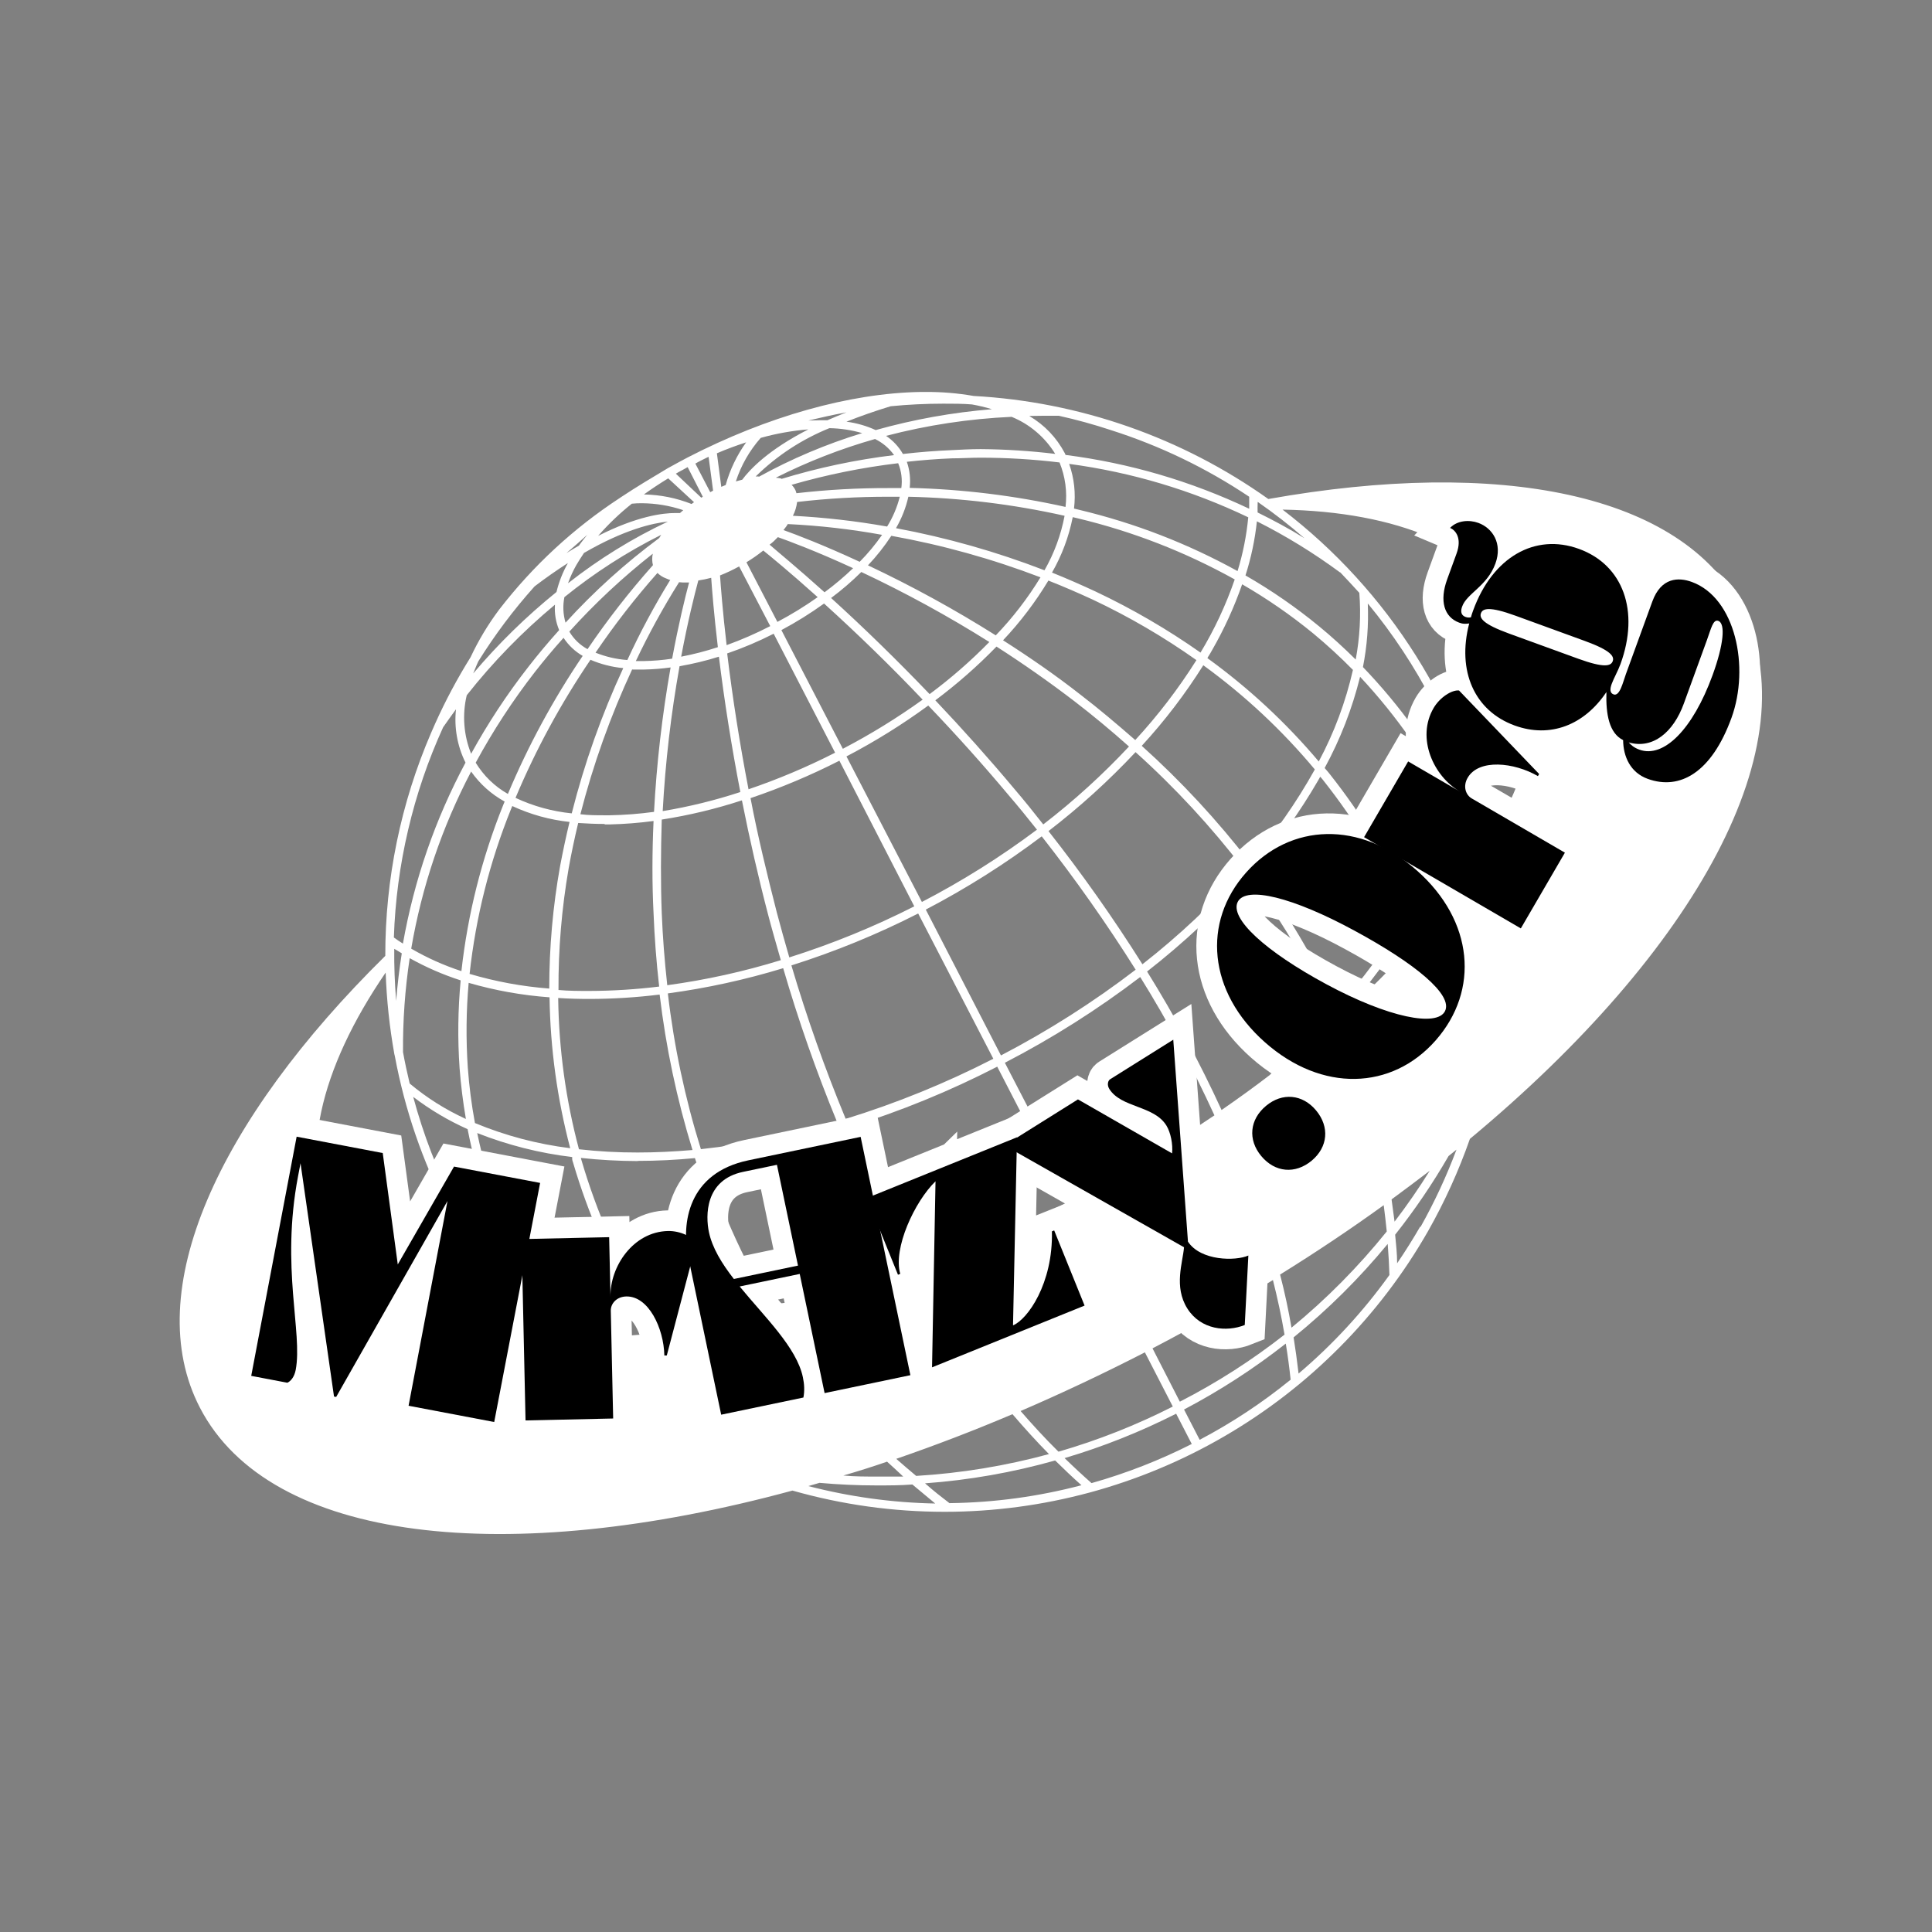 <svg xmlns="http://www.w3.org/2000/svg" xmlns:xlink="http://www.w3.org/1999/xlink" width="80" zoomAndPan="magnify" viewBox="0 0 375 375" height="80" preserveAspectRatio="xMidYMid meet" version="1.0"><rect x="0" y="0" width="375" height="375" fill="#808080" stroke="none"/><defs><g/></defs><path fill="#ffffff" d="M 338.098 118.141 C 326.449 95.66 290.949 88.875 246.184 96.859 C 242.008 93.891 237.645 91.227 233.09 88.871 C 228.535 86.516 223.84 84.492 219 82.801 C 214.164 81.109 209.227 79.766 204.199 78.77 C 199.172 77.773 194.098 77.137 188.98 76.855 C 185.922 76.32 182.84 76.062 179.734 76.078 L 178.719 76.078 C 164.961 76.301 148.895 80.832 133.453 88.801 C 132.383 89.355 131.328 89.945 130.273 90.52 L 129.941 90.703 L 129.629 90.871 C 126.539 92.719 123.617 94.457 120.66 96.418 L 120.328 96.641 C 111.297 102.555 103.48 109.785 96.883 118.328 C 94.719 121.219 92.867 124.301 91.336 127.57 C 88.766 131.688 86.484 135.961 84.492 140.387 L 83.68 142.234 C 80.734 149.07 78.512 156.137 77.012 163.43 C 75.516 170.723 74.773 178.094 74.785 185.535 C 42.266 217.578 27.102 250.676 38.805 273.234 C 52.395 299.469 98.434 304.352 153.812 289.32 C 163.48 292.066 173.344 293.441 183.395 293.441 C 185.762 293.441 188.129 293.359 190.492 293.203 C 192.855 293.043 195.211 292.809 197.559 292.496 C 199.902 292.184 202.238 291.797 204.562 291.328 C 206.883 290.863 209.188 290.32 211.473 289.707 C 213.758 289.09 216.023 288.395 218.262 287.629 C 220.504 286.863 222.719 286.027 224.902 285.113 C 227.09 284.203 229.242 283.223 231.363 282.168 C 233.484 281.117 235.57 279.996 237.617 278.805 C 239.664 277.617 241.672 276.359 243.637 275.039 C 245.602 273.719 247.523 272.336 249.398 270.887 C 251.27 269.438 253.098 267.934 254.871 266.363 C 256.645 264.797 258.367 263.172 260.035 261.492 C 261.707 259.812 263.316 258.078 264.871 256.293 C 266.426 254.508 267.922 252.672 269.355 250.789 C 270.789 248.902 272.16 246.973 273.469 245 C 274.777 243.023 276.016 241.008 277.191 238.953 C 280.43 233.227 283.137 227.262 285.309 221.055 C 329.223 184.559 351.594 144.285 338.098 118.141 Z M 244.172 97.453 C 247.312 99.633 250.324 101.973 253.211 104.48 C 250.254 102.629 247.203 101.004 244.098 99.469 C 244.078 98.785 244.098 98.117 244.113 97.453 Z M 260.145 111.098 C 261.328 112.316 262.547 113.668 263.844 115.074 C 264.18 119.418 263.945 123.734 263.141 128.016 C 260.812 125.703 258.445 123.543 256.078 121.602 C 251.578 117.898 246.801 114.594 241.746 111.691 C 242.844 108.266 243.582 104.762 243.965 101.188 C 249.621 104.035 254.996 107.34 260.09 111.098 Z M 265.543 117.199 C 270.379 123.07 274.543 129.383 278.043 136.133 C 280.121 140.152 281.973 144.277 283.59 148.504 C 283.348 150.352 282.98 152.402 282.516 154.457 C 277.715 145.277 271.723 136.949 264.547 129.477 C 265.348 125.422 265.66 121.328 265.488 117.199 Z M 109.453 259.57 C 107.605 256.906 106.035 254.188 104.5 251.453 C 111.004 253.562 117.668 254.891 124.488 255.426 C 125.172 256.574 125.91 257.703 126.648 258.828 C 120.914 259.441 115.164 259.676 109.398 259.531 Z M 172.523 96.418 L 174.648 96.418 C 174.125 98.473 173.305 100.402 172.191 102.203 C 166.137 101.129 160.043 100.434 153.902 100.113 C 154.332 99.27 154.602 98.375 154.719 97.434 C 160.633 96.746 166.566 96.406 172.523 96.418 Z M 246.48 208.648 C 243.469 210.961 240.344 213.215 237.105 215.453 C 232.852 206.188 228.031 197.227 222.648 188.57 C 229.785 183 236.367 176.836 242.395 170.078 C 245.074 173.684 247.516 177.273 249.66 180.75 C 252.895 186.012 255.77 191.465 258.277 197.113 C 254.555 201.164 250.621 205.004 246.48 208.629 Z M 127.613 111.207 C 128.102 111.691 128.668 112.047 129.312 112.281 L 129.941 112.539 L 130.109 112.539 C 127.016 117.562 124.234 122.75 121.77 128.109 C 119.637 127.957 117.578 127.48 115.594 126.684 C 119.266 121.266 123.273 116.109 127.613 111.207 Z M 138.039 112.098 C 138.207 114.5 138.574 119.18 139.336 125.613 C 137 126.383 134.629 126.996 132.215 127.461 C 133.512 120.547 134.785 115.48 135.543 112.668 C 136.387 112.543 137.219 112.371 138.039 112.152 Z M 143.438 109.895 L 149.504 121.527 C 146.762 122.945 143.938 124.176 141.035 125.223 C 140.258 118.566 139.906 113.836 139.758 111.691 C 141.023 111.191 142.25 110.613 143.438 109.953 Z M 148.117 106.828 C 149.375 107.844 153.238 110.988 158.711 115.906 C 156.211 117.68 153.602 119.281 150.891 120.711 L 144.883 109.137 C 146.008 108.457 147.086 107.703 148.117 106.883 Z M 149.504 253.246 C 146.285 247.816 143.449 242.199 141 236.383 C 139.465 232.684 138.039 228.988 136.652 224.66 C 145.656 223.664 154.492 221.863 163.168 219.262 C 167.141 228.715 171.699 237.871 176.848 246.738 C 173.879 247.836 170.926 248.883 167.992 249.879 C 161.898 251.375 155.734 252.496 149.504 253.246 Z M 178.219 177.309 L 192.805 205.504 C 183.594 210.23 174.039 214.117 164.148 217.172 C 160.113 207.43 156.602 197.5 153.609 187.387 C 162.09 184.707 170.293 181.348 178.219 177.309 Z M 153.203 185.832 C 152.352 182.91 151.539 179.973 150.777 177.105 C 148.93 169.875 147.082 162.312 145.676 154.918 C 151.602 152.914 157.352 150.492 162.926 147.652 L 177.461 175.922 C 169.645 179.887 161.559 183.191 153.203 185.832 Z M 193.562 207.039 L 207.152 233.371 C 197.824 238.199 188.246 242.469 178.422 246.184 C 173.301 237.344 168.758 228.215 164.793 218.801 C 174.727 215.723 184.316 211.801 193.562 207.039 Z M 179.695 176.551 C 187.586 172.43 195.09 167.691 202.199 162.332 C 208.723 170.645 214.801 179.273 220.43 188.219 C 212.195 194.523 203.48 200.07 194.285 204.859 Z M 178.938 175.07 L 164.297 146.82 C 169.836 143.926 175.133 140.637 180.176 136.945 C 185.633 142.641 190.848 148.465 195.727 154.289 C 197.578 156.434 199.426 158.707 201.273 161.039 C 194.215 166.328 186.77 171.008 178.938 175.07 Z M 163.594 145.34 L 151.668 122.301 C 154.543 120.77 157.305 119.051 159.949 117.145 C 166.422 123.004 172.895 129.293 179.086 135.801 C 174.148 139.348 168.984 142.531 163.594 145.34 Z M 162.094 146.098 C 156.66 148.867 151.059 151.234 145.289 153.199 C 143.586 144.379 142.199 135.523 141.145 126.832 C 144.242 125.77 147.25 124.492 150.168 123.004 Z M 143.699 153.734 C 138.77 155.352 133.746 156.586 128.629 157.434 C 129.141 147.992 130.23 138.617 131.902 129.309 C 134.488 128.863 137.035 128.25 139.539 127.461 C 140.59 136.039 141.996 144.914 143.699 153.734 Z M 144.012 155.379 C 145.508 162.906 147.211 170.355 149.098 177.566 C 149.816 180.324 150.633 183.113 151.555 186.367 C 144.34 188.59 136.996 190.211 129.516 191.23 C 128.98 186.387 128.629 181.801 128.445 177.234 C 128.223 171.355 128.258 165.254 128.445 159.078 C 133.715 158.258 138.887 157.02 143.957 155.363 Z M 152.02 187.941 C 154.965 198.051 158.441 207.973 162.445 217.707 C 153.809 220.301 145.008 222.082 136.043 223.051 C 132.969 213.176 130.828 203.098 129.629 192.82 C 137.223 191.793 144.688 190.16 152.02 187.922 Z M 208.672 232.594 L 195.043 206.281 C 204.285 201.496 213.043 195.949 221.316 189.641 C 226.688 198.285 231.488 207.234 235.719 216.488 C 227.016 222.383 218 227.754 208.672 232.594 Z M 203.512 161.316 C 209.559 156.664 215.191 151.555 220.41 145.988 C 228.102 152.906 235.094 160.469 241.398 168.676 C 235.41 175.438 228.855 181.602 221.742 187.164 C 216.117 178.23 210.039 169.613 203.512 161.316 Z M 202.496 160.02 C 200.645 157.656 198.797 155.363 196.949 153.199 C 192.102 147.41 186.926 141.605 181.547 135.93 C 185.777 132.766 189.734 129.293 193.418 125.5 C 198.723 128.902 203.824 132.492 208.598 136.152 C 212.109 138.852 215.547 141.699 219.137 144.898 C 214 150.391 208.453 155.434 202.496 160.02 Z M 180.438 134.727 C 174.223 128.238 167.809 121.969 161.316 116.07 C 163.391 114.523 165.344 112.844 167.18 111.023 C 175.738 115.047 184.023 119.578 192.031 124.613 C 188.43 128.289 184.566 131.66 180.438 134.727 Z M 166.863 109.047 C 159.859 105.793 154.57 103.777 152.074 102.887 L 152.664 102.113 L 152.906 101.723 C 159.055 102.016 165.156 102.711 171.211 103.812 C 169.914 105.684 168.465 107.426 166.863 109.047 Z M 150.984 104.258 C 153.055 104.996 158.379 106.957 165.59 110.285 C 163.84 111.961 161.988 113.52 160.043 114.961 C 154.66 110.117 150.797 106.977 149.375 105.719 C 149.965 105.293 150.5 104.773 150.984 104.258 Z M 132.512 113.059 L 133.75 113.059 C 132.973 115.961 131.715 121.102 130.461 127.848 C 128.621 128.129 126.773 128.281 124.914 128.312 L 123.414 128.312 C 125.91 123.043 128.707 117.938 131.809 113.004 Z M 122.73 129.957 L 125.043 129.957 C 126.758 129.922 128.465 129.785 130.164 129.551 C 128.523 138.828 127.449 148.172 126.945 157.582 C 124.086 157.973 121.215 158.195 118.328 158.246 L 117.387 158.246 C 115.797 158.246 114.207 158.246 112.652 158.043 C 115.145 148.34 118.504 138.949 122.73 129.863 Z M 117.367 160.02 L 118.348 160.02 C 121.195 159.953 124.031 159.73 126.855 159.355 C 126.578 165.438 126.559 171.484 126.855 177.289 C 127.039 181.895 127.391 186.664 127.945 191.492 C 123.449 192.043 118.938 192.328 114.41 192.34 C 112.375 192.34 110.359 192.34 108.402 192.156 C 108.363 184.223 109.023 176.344 110.379 168.527 C 110.898 165.625 111.527 162.664 112.227 159.742 C 113.93 159.855 115.648 159.93 117.367 159.93 Z M 114.375 193.895 C 118.945 193.891 123.5 193.605 128.035 193.043 C 129.254 203.293 131.379 213.352 134.414 223.219 C 130.719 223.531 127.223 223.699 123.766 223.699 C 119.957 223.707 116.16 223.5 112.375 223.07 C 109.816 213.449 108.473 203.664 108.344 193.711 C 110.305 193.84 112.34 193.895 114.375 193.895 Z M 123.785 225.328 C 127.48 225.328 131.18 225.141 134.879 224.789 C 136.301 229.191 137.781 233.184 139.391 236.992 C 141.793 242.648 144.562 248.121 147.691 253.414 C 143.125 253.906 138.547 254.16 133.953 254.172 C 131.051 254.172 128.168 254.059 125.395 253.836 C 120.004 244.836 115.832 235.301 112.875 225.234 C 112.844 225.07 112.801 224.91 112.746 224.754 C 116.414 225.148 120.094 225.352 123.785 225.363 Z M 134.082 255.816 C 138.973 255.809 143.848 255.531 148.707 254.984 L 148.707 255.133 C 141.996 256.688 135.215 257.855 128.371 258.645 C 127.688 257.629 127 256.609 126.371 255.574 C 129 255.777 131.531 255.852 134.082 255.852 Z M 221.613 144.766 C 226.07 139.918 230.051 134.703 233.559 129.125 C 241.609 134.973 248.828 141.715 255.207 149.352 C 251.617 155.797 247.41 161.805 242.578 167.379 C 236.273 159.207 229.285 151.672 221.613 144.766 Z M 220.391 143.676 C 216.695 140.461 213.273 137.555 209.723 134.84 C 205.008 131.141 199.961 127.645 194.691 124.281 C 198.039 120.73 200.973 116.867 203.492 112.688 C 206.453 113.852 209.336 115.109 212.109 116.387 C 219.16 119.711 225.863 123.625 232.227 128.129 C 228.73 133.676 224.762 138.855 220.32 143.676 Z M 193.305 123.34 C 185.305 118.301 177.027 113.762 168.473 109.73 C 170.156 107.957 171.664 106.043 173.004 104 C 182.906 105.781 192.559 108.469 201.957 112.059 C 199.461 116.148 196.555 119.922 193.23 123.375 Z M 126.742 109.691 C 122.152 114.852 117.918 120.285 114.039 126 C 112.555 125.188 111.379 124.051 110.508 122.598 C 115.477 117.094 120.875 112.055 126.707 107.473 C 126.539 108.23 126.555 108.98 126.742 109.73 Z M 114.594 128.055 C 116.637 128.93 118.762 129.473 120.973 129.68 C 116.762 138.766 113.426 148.168 110.973 157.875 C 107.164 157.488 103.527 156.484 100.062 154.863 C 104.02 145.457 108.863 136.535 114.594 128.09 Z M 110.562 159.484 C 109.863 162.371 109.25 165.273 108.715 168.102 C 107.309 175.965 106.609 183.891 106.609 191.879 C 101.355 191.477 96.203 190.527 91.148 189.031 C 92.359 177.98 95.047 167.297 99.211 156.988 L 99.434 156.453 C 102.973 158.094 106.684 159.125 110.562 159.539 Z M 106.664 193.578 C 106.816 203.504 108.152 213.266 110.676 222.867 C 104.293 222.074 98.129 220.445 92.188 217.984 C 91.527 214.426 91.062 210.836 90.801 207.227 C 90.43 201.734 90.484 196.25 90.965 190.77 C 96.102 192.254 101.332 193.191 106.664 193.578 Z M 111.062 224.586 C 111.059 224.711 111.059 224.832 111.062 224.957 C 111.062 225.215 111.176 225.457 111.25 225.715 C 114.148 235.547 118.211 244.871 123.434 253.691 C 116.527 253.047 109.812 251.562 103.281 249.234 C 98.32 239.977 94.77 230.211 92.629 219.926 C 98.574 222.27 104.719 223.82 111.062 224.586 Z M 260.719 196.852 C 265.488 191.48 269.762 185.734 273.531 179.621 C 273.957 180.617 274.363 181.672 274.77 182.691 C 270.348 187.656 265.664 192.367 260.719 196.816 Z M 259.496 195.742 C 257.035 190.262 254.23 184.961 251.086 179.844 C 248.848 176.145 246.297 172.445 243.504 168.75 C 248.18 163.375 252.305 157.605 255.875 151.441 C 256.004 151.219 256.133 151 256.242 150.758 C 256.43 150.941 256.594 151.145 256.762 151.352 C 263.207 159.48 268.531 168.289 272.738 177.77 C 268.879 184.16 264.469 190.141 259.496 195.707 Z M 255.984 147.82 C 249.59 140.246 242.379 133.555 234.352 127.738 L 234.52 127.441 C 234.777 127.035 235.035 126.629 235.258 126.203 C 237.605 122.121 239.555 117.855 241.102 113.41 C 245.957 116.215 250.555 119.395 254.895 122.949 C 257.586 125.18 260.156 127.539 262.605 130.031 C 261.188 136.242 258.98 142.16 255.984 147.781 Z M 240.195 110.84 C 230.508 105.496 220.281 101.539 209.52 98.969 L 208.465 98.711 C 208.82 95.746 208.508 92.855 207.523 90.039 C 219.656 91.672 231.242 95.129 242.285 100.41 C 241.945 103.977 241.25 107.473 240.195 110.895 Z M 208.207 100.375 L 209.152 100.598 C 219.863 103.16 230.031 107.117 239.66 112.465 C 237.945 117.434 235.734 122.168 233.02 126.668 C 226.578 122.141 219.801 118.195 212.684 114.832 C 209.945 113.559 207.137 112.32 204.195 111.137 C 206.113 107.785 207.449 104.215 208.207 100.43 Z M 206.82 98.395 C 196.859 96.18 186.773 94.949 176.57 94.699 C 176.77 92.969 176.586 91.277 176.016 89.633 C 179.051 89.301 181.914 89.078 184.746 88.965 C 186.594 88.965 188.441 88.836 190.293 88.836 C 195.43 88.84 200.555 89.145 205.656 89.762 C 206.777 92.539 207.164 95.418 206.82 98.395 Z M 176.312 96.418 C 186.543 96.648 196.652 97.879 206.637 100.113 C 205.922 103.855 204.621 107.383 202.734 110.691 C 193.379 107.082 183.77 104.359 173.91 102.52 C 175.023 100.609 175.824 98.574 176.312 96.418 Z M 174.945 94.734 L 172.523 94.734 C 166.523 94.719 160.547 95.051 154.59 95.734 C 154.551 95.57 154.5 95.41 154.441 95.254 C 154.25 94.816 153.988 94.434 153.645 94.105 C 160.426 92.145 167.324 90.746 174.336 89.91 C 174.969 91.469 175.172 93.086 174.945 94.754 Z M 151.668 92.887 C 151.312 92.809 150.953 92.754 150.594 92.719 C 156.77 89.605 163.188 87.102 169.844 85.211 C 171.336 85.941 172.57 86.984 173.539 88.336 C 166.113 89.238 158.82 90.777 151.668 92.961 Z M 147.266 92.48 L 146.676 92.48 C 150.832 88.418 155.602 85.293 160.984 83.105 C 163.148 83.145 165.27 83.465 167.348 84.066 C 160.359 86.203 153.668 89.031 147.266 92.555 Z M 110.285 113.113 C 110.719 111.914 111.246 110.762 111.879 109.656 C 112.301 108.934 112.82 108.121 113.355 107.324 C 121.234 102.758 126.707 101.539 129.629 101.242 C 122.73 104.496 116.281 108.477 110.285 113.188 Z M 128.332 103.812 L 127.945 104.441 C 121.352 109.324 115.293 114.797 109.77 120.859 C 109.293 119.227 109.219 117.574 109.547 115.906 C 115.371 111.195 121.633 107.164 128.332 103.812 Z M 113.098 127.312 C 107.379 135.766 102.539 144.695 98.582 154.105 C 95.984 152.617 93.898 150.594 92.332 148.039 C 95.684 141.852 99.516 135.977 103.836 130.418 C 105.555 128.219 107.367 126.039 109.383 123.801 C 110.352 125.258 111.59 126.43 113.098 127.312 Z M 97.953 155.582 L 97.66 156.285 C 93.496 166.656 90.797 177.391 89.559 188.496 C 86.16 187.383 82.91 185.93 79.816 184.133 C 81.887 172.062 85.762 160.605 91.445 149.758 C 93.172 152.199 95.34 154.141 97.953 155.582 Z M 89.414 190.289 C 88.883 195.973 88.812 201.66 89.207 207.355 C 89.449 210.555 89.855 213.844 90.43 217.191 C 86.484 215.391 82.848 213.098 79.52 210.312 C 79.039 208.316 78.598 206.266 78.227 204.23 C 78.176 198.113 78.609 192.031 79.52 185.98 C 82.676 187.742 85.973 189.18 89.414 190.289 Z M 90.762 219.168 C 92.758 229.355 96.129 239.062 100.875 248.289 C 98.898 247.477 97.047 246.625 95.457 245.812 C 92.832 242.051 90.465 238.129 88.359 234.055 C 84.891 227.293 82.172 220.242 80.203 212.902 C 83.48 215.398 87 217.488 90.762 219.168 Z M 102.098 250.602 C 103.688 253.598 105.5 256.555 107.383 259.477 L 106.609 259.477 C 103.285 256.078 100.203 252.473 97.363 248.66 C 98.953 249.309 100.523 249.973 102.098 250.566 Z M 172.207 283.734 C 173.242 284.68 174.262 285.586 175.316 286.602 C 173.668 286.602 172.004 286.602 170.359 286.602 C 168.141 286.602 165.902 286.602 163.684 286.398 C 166.559 285.57 169.398 284.672 172.207 283.699 Z M 174.059 283.125 C 181.453 280.574 188.961 277.707 196.523 274.492 C 198.832 277.191 201.199 279.797 203.605 282.238 C 195.156 284.535 186.566 285.945 177.828 286.473 C 176.461 285.344 175.203 284.234 173.965 283.16 Z M 198.094 273.879 C 206.082 270.441 214.125 266.645 222.223 262.492 L 227.641 273.012 C 220.52 276.629 213.125 279.551 205.453 281.773 C 202.848 279.207 200.406 276.543 198.02 273.789 Z M 223.703 261.715 C 231.801 257.5 239.602 253.043 247.074 248.457 C 247.98 252.043 248.738 255.594 249.328 259.051 C 242.969 264.039 236.199 268.379 229.008 272.066 Z M 287.641 165.789 C 286.398 162.723 285.07 159.727 283.609 156.824 C 284.016 155.25 284.367 153.66 284.645 152.09 C 286.047 156.387 287.168 160.758 288.008 165.199 Z M 286.566 167.508 C 283.379 172.359 279.879 176.969 276.066 181.34 C 275.602 180.195 275.16 179.047 274.68 177.938 L 275.195 177.051 C 278.461 171.414 281.043 165.477 282.941 159.246 C 284.164 161.832 285.363 164.605 286.492 167.418 Z M 281.852 157.027 C 279.945 163.664 277.246 169.965 273.754 175.922 C 269.598 166.734 264.387 158.188 258.129 150.277 C 257.926 150 257.688 149.742 257.465 149.48 L 257.113 149.074 C 260.164 143.465 262.457 137.562 263.992 131.363 C 271.156 139.027 277.082 147.551 281.777 156.934 Z M 202.254 80.703 C 203.363 80.703 204.473 80.703 205.527 80.703 C 208.934 81.457 212.293 82.379 215.605 83.477 C 225.168 86.523 234.125 90.836 242.469 96.418 C 242.469 97.18 242.469 97.957 242.469 98.746 C 231.137 93.379 219.258 89.898 206.82 88.301 C 206.785 88.191 206.742 88.086 206.691 87.984 C 205.066 84.922 202.762 82.504 199.777 80.738 Z M 204.789 88.098 C 199.996 87.52 195.191 87.211 190.367 87.172 C 188.332 87.172 186.484 87.285 184.633 87.375 C 181.562 87.504 178.496 87.746 175.258 88.117 C 174.438 86.695 173.348 85.523 171.988 84.602 C 179.98 82.512 188.102 81.281 196.355 80.906 C 198.105 81.621 199.699 82.59 201.137 83.812 C 202.578 85.035 203.797 86.453 204.789 88.059 Z M 172.875 78.852 C 176.258 78.52 179.695 78.352 183.098 78.352 C 184.949 78.352 186.906 78.352 188.645 78.5 C 189.957 78.73 191.254 79.039 192.527 79.426 C 184.879 80.055 177.359 81.402 169.973 83.477 C 168.16 82.652 166.27 82.109 164.297 81.848 C 167.086 80.738 169.844 79.777 172.875 78.852 Z M 164.297 80.035 C 163.02 80.535 161.801 81.051 160.598 81.57 L 159.246 81.57 L 156.898 81.625 C 159.375 81.035 161.836 80.48 164.297 80.035 Z M 156.898 83.344 C 149.152 87.301 145.582 91.074 144.066 93.109 L 142.828 93.441 C 143.859 90.293 145.469 87.477 147.656 84.992 C 150.684 84.145 153.766 83.598 156.898 83.344 Z M 144.824 85.859 C 143.016 88.391 141.691 91.148 140.852 94.145 L 140 94.496 L 139.148 87.984 C 141.035 87.172 142.941 86.469 144.824 85.859 Z M 137.246 88.801 L 137.539 88.672 L 138.41 95.234 L 137.855 95.531 L 134.969 89.984 C 135.73 89.52 136.562 89.168 137.246 88.801 Z M 131.789 91.59 C 132.363 91.297 132.918 90.98 133.473 90.668 L 136.414 96.418 L 136.117 96.602 L 131.18 91.941 Z M 129.699 92.848 L 134.711 97.473 C 134.543 97.578 134.383 97.695 134.23 97.824 C 131.262 96.652 128.18 96.035 124.984 95.973 C 126.465 94.902 128.055 93.848 129.699 92.848 Z M 122.637 97.766 C 123.289 97.699 123.941 97.668 124.598 97.676 C 127.344 97.699 130.02 98.148 132.621 99.023 L 131.992 99.578 L 131.051 99.578 C 128.684 99.578 123.656 100.172 116.094 104.016 C 118.086 101.734 120.266 99.652 122.637 97.766 Z M 113.984 103.812 C 113.469 104.441 112.988 105.051 112.543 105.66 L 112.375 105.902 C 111.562 106.363 110.75 106.863 109.938 107.363 C 111.266 106.234 112.617 105.035 113.984 103.812 Z M 92.852 128.348 C 96.066 123.188 99.703 118.344 103.762 113.816 C 105.941 112.152 108.125 110.637 110.23 109.285 C 109.23 111.059 108.492 112.93 108.012 114.906 C 102.125 119.664 96.738 124.934 91.852 130.715 C 92.188 129.938 92.48 129.125 92.852 128.348 Z M 90.594 134.949 C 95.688 128.488 101.395 122.629 107.719 117.367 C 107.602 119.074 107.871 120.723 108.531 122.301 C 106.348 124.727 104.391 127.074 102.539 129.457 C 98.391 134.773 94.691 140.391 91.445 146.301 C 90.719 144.5 90.285 142.629 90.137 140.691 C 89.992 138.754 90.145 136.84 90.594 134.949 Z M 86.012 141.16 C 86.844 139.98 87.676 138.797 88.508 137.668 C 88.316 139.445 88.375 141.215 88.691 142.977 C 89.004 144.738 89.559 146.418 90.355 148.023 C 84.445 159.086 80.395 170.797 78.207 183.152 C 77.617 182.781 77.023 182.395 76.449 181.969 C 76.684 174.918 77.605 167.961 79.215 161.094 C 80.82 154.227 83.086 147.582 86.012 141.16 Z M 77.984 185.039 C 77.504 188.105 77.137 191.176 76.895 194.281 C 76.617 190.879 76.488 187.496 76.523 184.168 C 77.004 184.426 77.488 184.742 77.984 185.039 Z M 64.711 238.918 C 57.684 225.363 62.066 207.484 74.859 188.773 C 75.043 194.09 75.605 199.363 76.543 204.602 L 76.637 204.988 C 78.586 215.434 82 225.375 86.879 234.812 C 91.492 243.777 97.262 251.926 104.184 259.254 C 85.195 257.703 70.961 250.973 64.711 238.918 Z M 156.898 288.449 L 159.062 287.82 C 162.762 288.152 166.457 288.32 170.156 288.32 C 172.449 288.32 174.777 288.32 177.09 288.137 C 178.57 289.395 180.066 290.594 181.527 291.832 C 173.188 291.668 164.977 290.539 156.898 288.449 Z M 184.281 291.758 L 184.098 291.613 C 182.691 290.539 181.176 289.355 179.551 287.914 C 188.117 287.289 196.535 285.809 204.805 283.477 C 206.508 285.16 208.207 286.766 209.91 288.285 C 201.527 290.492 193.004 291.648 184.336 291.758 Z M 211.852 287.859 C 210.148 286.359 208.43 284.77 206.637 283.016 C 214.113 280.801 221.332 277.926 228.289 274.398 L 231.32 280.277 C 225.094 283.434 218.625 285.961 211.906 287.859 Z M 232.855 279.465 L 229.82 273.586 C 236.793 269.918 243.375 265.656 249.57 260.789 C 249.957 263.156 250.273 265.523 250.512 267.797 C 245.012 272.273 239.129 276.16 232.855 279.465 Z M 248.477 247.383 C 255.504 243.02 262.203 238.535 268.578 233.926 C 268.797 235.625 269 237.328 269.168 239.027 C 263.648 245.891 257.484 252.117 250.68 257.703 C 250.109 254.363 249.379 250.941 248.477 247.441 Z M 252.047 266.559 C 251.75 264.043 251.438 261.75 251.086 259.586 C 257.777 254.152 263.867 248.105 269.352 241.449 C 269.52 243.594 269.629 245.574 269.688 247.477 C 264.59 254.578 258.711 260.957 252.047 266.613 Z M 270.109 232.797 C 272.625 230.949 275.086 229.098 277.508 227.25 C 275.387 230.652 273.113 233.941 270.684 237.121 C 270.5 235.734 270.312 234.293 270.109 232.852 Z M 275.656 238.086 C 274.309 240.414 272.809 242.816 271.184 245.203 C 271.184 243.355 270.961 241.375 270.797 239.656 C 274.625 234.82 278.082 229.727 281.168 224.383 L 282.703 223.145 C 280.762 228.32 278.438 233.32 275.73 238.141 Z M 289.23 162.98 C 287.914 156.656 286.051 150.496 283.637 144.504 C 281.223 138.516 278.297 132.785 274.859 127.316 C 271.418 121.848 267.523 116.727 263.168 111.957 C 258.816 107.184 254.07 102.836 248.941 98.914 C 271.129 99.32 288.121 106.125 295.07 119.547 C 301.246 131.438 298.641 146.766 289.23 162.98 Z M 289.23 162.98 " fill-opacity="1" fill-rule="nonzero"/><path stroke-linecap="butt" transform="matrix(0.995, 0.189, -0.189, 0.995, 55.304, 225.002)" fill="none" stroke-linejoin="miter" d="M 1.4 -4.661 L 1.402 42.001 L 8.441 41.999 C 9.01 41.624 9.567 40.69 9.568 39.288 C 9.57 31.965 3.075 20.631 3.076 2.755 L 3.076 0.191 L 17.724 42.933 L 18.148 42.935 L 32.1 2.063 L 32.101 42 L 48.803 42 L 48.904 -4.658 L 32.103 -4.659 L 25.004 15.779 L 18.193 -4.659 Z M 1.4 -4.661 " stroke="#ffffff" stroke-width="7.933" stroke-opacity="1" stroke-miterlimit="4"/><path stroke-linecap="butt" transform="matrix(1.012, -0.022, 0.022, 1.012, 99.654, 233.212)" fill="none" stroke-linejoin="miter" d="M 1.402 41.999 L 18.192 42.001 L 18.192 21.326 C 18.193 20.025 19.319 18.669 21.232 18.669 C 25.472 18.669 28.276 24.877 28.276 30.151 L 28.742 30.154 L 34.86 8.829 C 34.301 7.563 31.875 6.31 29.494 6.311 C 22.816 6.311 18.192 12.884 18.192 18.671 L 18.193 7.232 L 1.402 7.233 Z M 1.402 41.999 " stroke="#ffffff" stroke-width="7.933" stroke-opacity="1" stroke-miterlimit="4"/><path stroke-linecap="butt" transform="matrix(0.991, -0.207, 0.207, 0.991, 129.9, 233.244)" fill="none" stroke-linejoin="miter" d="M 1.4 11.162 L 1.4 42 L 17.496 41.999 C 18.009 40.79 18.192 39.481 18.193 38.173 C 18.193 32.341 13.399 25.39 9.888 18.672 L 21.654 18.67 L 21.657 42.001 L 38.447 42 L 38.445 -4.659 L 16.473 -4.66 C 4.624 -4.659 1.4 4.535 1.4 11.162 Z M 6.255 7.235 C 6.253 4.11 7.506 -2.702 15.024 -2.7 C 18.054 -2.702 19.457 -2.701 21.655 -2.699 L 21.655 17.042 L 9.101 17.042 C 7.416 13.636 6.253 10.32 6.255 7.235 Z M 6.255 7.235 " stroke="#ffffff" stroke-width="7.933" stroke-opacity="1" stroke-miterlimit="4"/><path stroke-linecap="butt" transform="matrix(0.939, -0.38, 0.38, 0.939, 164.511, 226.15)" fill="none" stroke-linejoin="miter" d="M 32.011 42.001 L 32.009 26.463 L 31.543 26.461 C 28.001 35.839 20.857 40.37 17.874 40.37 L 32.102 7.234 L 1.073 7.232 L 1.07 23.102 L 1.537 23.1 C 2.052 18.065 9.284 11.301 14.468 9.205 L 0.465 41.999 Z M 32.011 42.001 " stroke="#ffffff" stroke-width="7.933" stroke-opacity="1" stroke-miterlimit="4"/><path stroke-linecap="butt" transform="matrix(0.858, -0.537, 0.537, 0.858, 191.081, 216.108)" fill="none" stroke-linejoin="miter" d="M -0 7.233 L 18.807 42.045 C 17.077 44.38 13.11 47.366 13.113 52.31 C 13.112 57.16 17.075 60.192 20.767 60.852 L 28.411 49.929 C 25.755 49.563 20.108 45.963 20.016 41.532 L 38.173 7.232 L 23.889 7.231 C 23.374 7.232 22.771 7.847 22.774 8.736 C 22.771 13.021 28.32 15.913 28.321 20.446 C 28.321 22.03 27.489 24.217 26.407 25.574 L 16.61 7.234 Z M -0 7.233 " stroke="#ffffff" stroke-width="7.933" stroke-opacity="1" stroke-miterlimit="4"/><path stroke-linecap="butt" transform="matrix(0.779, -0.648, 0.648, 0.779, 220.354, 197.211)" fill="none" stroke-linejoin="miter" d="M 1.401 36.078 C 1.402 40.178 4.158 42.933 8.258 42.932 C 12.315 42.935 15.072 40.176 15.071 36.076 C 15.071 32.012 12.313 29.265 8.259 29.265 C 4.159 29.265 1.401 32.008 1.401 36.078 Z M 1.401 36.078 " stroke="#ffffff" stroke-width="7.933" stroke-opacity="1" stroke-miterlimit="4"/><path stroke-linecap="butt" transform="matrix(0.671, -0.758, 0.758, 0.671, 230.897, 190.303)" fill="none" stroke-linejoin="miter" d="M 0.694 18.669 C 0.694 33.228 9.934 42.98 22.681 42.936 C 35.415 42.889 44.657 33.229 44.655 18.672 C 44.653 4.111 35.418 -5.548 22.679 -5.594 C 9.934 -5.64 0.695 4.11 0.694 18.669 Z M 17.407 -3.075 C 20.767 -3.907 25.061 4.203 28.091 17.315 C 31.121 30.334 31.406 39.663 28.046 40.552 C 24.732 41.44 19.925 33.275 16.848 20.163 C 13.761 7.051 14 -2.187 17.407 -3.075 Z M 17.407 -3.075 " stroke="#ffffff" stroke-width="7.933" stroke-opacity="1" stroke-miterlimit="4"/><path stroke-linecap="butt" transform="matrix(0.509, -0.875, 0.875, 0.509, 257.716, 160.033)" fill="none" stroke-linejoin="miter" d="M 1.401 42.001 L 18.195 42 L 18.193 21.324 C 18.192 20.026 19.321 18.669 21.236 18.67 C 25.471 18.669 28.273 24.879 28.273 30.154 L 28.741 30.154 L 34.859 8.827 C 34.301 7.562 31.873 6.311 29.492 6.309 C 22.817 6.311 18.193 12.881 18.192 18.67 L 18.193 7.23 L 1.401 7.234 Z M 1.401 42.001 " stroke="#ffffff" stroke-width="7.933" stroke-opacity="1" stroke-miterlimit="4"/><path stroke-linecap="butt" transform="matrix(0.346, -0.952, 0.952, 0.346, 273.477, 134.054)" fill="none" stroke-linejoin="miter" d="M 16.232 59.874 C 26.6 59.873 38.117 52.729 38.117 43.822 C 38.116 41.113 36.954 37.989 32.009 37.991 L 17.166 37.992 C 15.54 37.989 12.737 38.365 12.737 37.101 C 12.735 36.305 13.489 36.076 14.515 36.076 C 15.676 36.076 17.27 36.35 18.658 36.349 C 29.494 36.349 36.668 30.335 36.668 21.325 C 36.668 12.327 29.495 6.31 18.658 6.31 C 18.194 6.311 17.726 6.309 17.271 6.355 C 17.076 6.024 16.985 5.741 16.984 5.376 C 16.984 4.202 18.01 4.067 18.613 4.065 C 21.281 4.021 23.933 7.235 28.559 7.234 C 32.704 7.231 34.766 4.35 34.768 1.501 C 34.765 -0.366 33.834 -2.461 32.009 -3.258 C 31.964 -2.187 31.03 -0.41 27.808 -0.411 L 22.533 -0.412 C 18.145 -0.411 15.537 1.502 15.537 4.626 C 15.539 5.422 15.722 5.799 16.052 6.446 C 6.721 7.335 0.651 13.066 0.649 21.326 C 0.65 28.558 5.275 33.832 12.691 35.656 C 8.59 37.009 5.458 38.88 5.136 41.817 C 2.144 42.935 -0.229 45.269 -0.228 48.766 C -0.229 55.395 5.137 59.874 16.232 59.874 Z M 16.848 14.284 C 16.849 8.918 17.679 7.894 18.66 7.894 C 19.641 7.894 20.482 8.918 20.481 14.283 L 20.483 28.374 C 20.482 33.739 19.64 34.764 18.661 34.768 C 17.68 34.768 16.85 33.74 16.847 28.376 Z M 4.476 45.362 C 4.476 44.2 4.806 43.493 5.079 42.979 C 5.413 47.788 9.843 50.35 15.675 50.349 L 28.651 50.35 C 30.987 50.35 32.853 50.076 32.853 51.148 C 32.854 52.638 28.935 53.666 22.727 53.664 C 11.574 53.664 4.477 50.304 4.476 45.362 Z M 4.476 45.362 " stroke="#ffffff" stroke-width="7.933" stroke-opacity="1" stroke-miterlimit="4"/><g fill="#000000" fill-opacity="1"><g transform="translate(47.367, 266.789)"><g><path d="M 10.211 -46.16 L 1.395 0.266 L 8.402 1.598 C 9.031 1.332 9.762 0.508 10.027 -0.887 C 11.414 -8.172 7.102 -20.68 10.48 -38.461 L 10.965 -41.012 L 17.465 4.277 L 17.883 4.359 L 39.488 -33.672 L 31.938 6.066 L 48.559 9.223 L 57.469 -37.184 L 40.758 -40.355 L 29.84 -21.363 L 26.922 -42.984 Z M 10.211 -46.16 "/></g></g></g><g fill="#000000" fill-opacity="1"><g transform="translate(100.589, 275.736)"><g><path d="M 1.418 -0.031 L 18.426 -0.406 L 17.965 -21.332 C 17.934 -22.656 19.039 -24.051 20.977 -24.094 C 25.273 -24.188 28.246 -17.969 28.363 -12.629 L 28.836 -12.641 L 34.551 -34.363 C 33.957 -35.629 31.473 -36.848 29.062 -36.797 C 22.305 -36.648 17.777 -29.883 17.906 -24.027 L 17.648 -35.602 L 0.645 -35.227 Z M 1.418 -0.031 "/></g></g></g><g fill="#000000" fill-opacity="1"><g transform="translate(138.593, 274.88)"><g><path d="M -4.996 -30.863 L 1.387 -0.289 L 17.348 -3.621 C 17.605 -4.93 17.52 -6.266 17.246 -7.559 C 16.039 -13.34 9.836 -19.238 4.977 -25.176 L 16.633 -27.609 L 21.461 -4.48 L 38.113 -7.957 L 28.457 -54.215 L 6.672 -49.664 C -5.078 -47.211 -6.367 -37.434 -4.996 -30.863 Z M -0.996 -35.754 C -1.645 -38.855 -1.805 -45.867 5.641 -47.422 C 8.648 -48.051 10.035 -48.34 12.211 -48.793 L 16.297 -29.227 L 3.852 -26.629 C 1.484 -29.66 -0.359 -32.703 -0.996 -35.754 Z M -0.996 -35.754 "/></g></g></g><g fill="#000000" fill-opacity="1"><g transform="translate(180.47, 265.576)"><g><path d="M 30.047 -12.164 L 24.145 -26.75 L 23.707 -26.57 C 23.941 -16.418 18.957 -9.457 16.156 -8.324 L 16.926 -44.828 L -12.203 -33.039 L -6.172 -18.148 L -5.734 -18.324 C -7.168 -23.25 -2.949 -32.348 1.113 -36.289 L 0.438 -0.176 Z M 30.047 -12.164 "/></g></g></g><g fill="#000000" fill-opacity="1"><g transform="translate(213.653, 252.158)"><g><path d="M -18.68 -29.836 L 16.164 -10.066 C 15.938 -7.137 14.137 -2.441 16.797 1.805 C 19.402 5.969 24.438 6.441 27.953 5.023 L 28.652 -8.461 C 26.172 -7.355 19.395 -7.402 16.93 -11.156 L 14.078 -50.352 L 1.824 -42.676 C 1.383 -42.402 1.188 -41.555 1.664 -40.793 C 3.973 -37.109 10.293 -37.609 12.727 -33.723 C 13.578 -32.363 14.035 -30.027 13.844 -28.289 L -4.422 -38.766 Z M -18.68 -29.836 "/></g></g></g><g fill="#000000" fill-opacity="1"><g transform="translate(247.557, 229.909)"><g><path d="M -2.75 -5.52 C -0.09 -2.324 3.836 -1.965 7.035 -4.621 C 10.195 -7.254 10.555 -11.18 7.895 -14.375 C 5.266 -17.535 1.34 -17.895 -1.82 -15.266 C -5.02 -12.605 -5.379 -8.68 -2.75 -5.52 Z M -2.75 -5.52 "/></g></g></g><g fill="#000000" fill-opacity="1"><g transform="translate(262.745, 218.496)"><g><path d="M -17.223 -16.191 C -6.184 -6.418 7.414 -6.879 15.93 -16.57 C 24.445 -26.258 23.324 -39.75 12.285 -49.52 C 1.246 -59.293 -12.281 -58.77 -20.867 -49.145 C -29.453 -39.516 -28.258 -25.965 -17.223 -16.191 Z M -22.496 -43.453 C -20.879 -46.566 -11.84 -44.371 0.141 -37.867 C 12.047 -31.43 19.309 -25.379 17.727 -22.234 C 16.176 -19.129 6.758 -20.965 -5.25 -27.43 C -17.262 -33.898 -24.109 -40.277 -22.496 -43.453 Z M -22.496 -43.453 "/></g></g></g><g fill="#000000" fill-opacity="1"><g transform="translate(294.477, 181.429)"><g><path d="M 0.715 -1.227 L 9.27 -15.926 L -8.82 -26.457 C -9.965 -27.121 -10.578 -28.793 -9.605 -30.465 C -7.441 -34.184 -0.586 -33.473 4.031 -30.785 L 4.27 -31.195 L -11.281 -47.406 C -12.668 -47.559 -15.008 -46.078 -16.219 -43.996 C -19.621 -38.152 -16.215 -30.758 -11.148 -27.812 L -21.156 -33.637 L -29.711 -18.934 Z M 0.715 -1.227 "/></g></g></g><g fill="#000000" fill-opacity="1"><g transform="translate(313.445, 148.603)"><g><path d="M 22.633 -9.262 C 26.219 -19.117 23.418 -32.559 14.938 -35.648 C 12.363 -36.586 8.984 -36.559 7.27 -31.852 L 2.129 -17.73 C 1.562 -16.176 0.949 -13.383 -0.25 -13.82 C -1.004 -14.094 -0.969 -14.887 -0.613 -15.863 C -0.207 -16.973 0.609 -18.387 1.094 -19.719 C 4.844 -30.02 1.605 -38.941 -6.965 -42.062 C -15.535 -45.18 -23.754 -40.426 -27.504 -30.125 C -27.664 -29.684 -27.824 -29.238 -27.941 -28.777 C -28.32 -28.715 -28.617 -28.723 -28.973 -28.852 C -30.082 -29.254 -29.859 -30.281 -29.648 -30.855 C -28.773 -33.406 -24.789 -34.82 -23.188 -39.215 C -21.75 -43.168 -23.793 -46.125 -26.5 -47.109 C -28.277 -47.758 -30.598 -47.594 -31.984 -46.137 C -30.977 -45.723 -29.613 -44.219 -30.73 -41.156 L -32.555 -36.141 C -34.074 -31.965 -33.16 -28.816 -30.184 -27.734 C -29.43 -27.457 -29.008 -27.508 -28.273 -27.59 C -30.664 -18.402 -27.305 -10.645 -19.445 -7.781 C -12.562 -5.277 -5.945 -7.848 -1.641 -14.277 C -1.777 -9.898 -1.082 -6.277 1.602 -4.949 C 1.633 -1.719 3.027 1.352 6.359 2.566 C 12.664 4.859 18.785 1.305 22.633 -9.262 Z M -20.539 -25.629 C -25.648 -27.488 -26.332 -28.645 -25.992 -29.578 C -25.652 -30.508 -24.387 -30.953 -19.281 -29.094 L -5.871 -24.211 C -0.762 -22.355 -0.078 -21.199 -0.418 -20.266 C -0.758 -19.332 -2.023 -18.891 -7.129 -20.75 Z M 4.75 -3.098 C 3.637 -3.504 3.086 -4.055 2.695 -4.5 C 7.383 -3.148 11.359 -6.477 13.379 -12.027 L 17.871 -24.371 C 18.68 -26.59 19.062 -28.465 20.082 -28.09 C 21.504 -27.574 21.121 -23.488 18.973 -17.582 C 15.109 -6.973 9.457 -1.387 4.75 -3.098 Z M 4.75 -3.098 "/></g></g></g></svg>